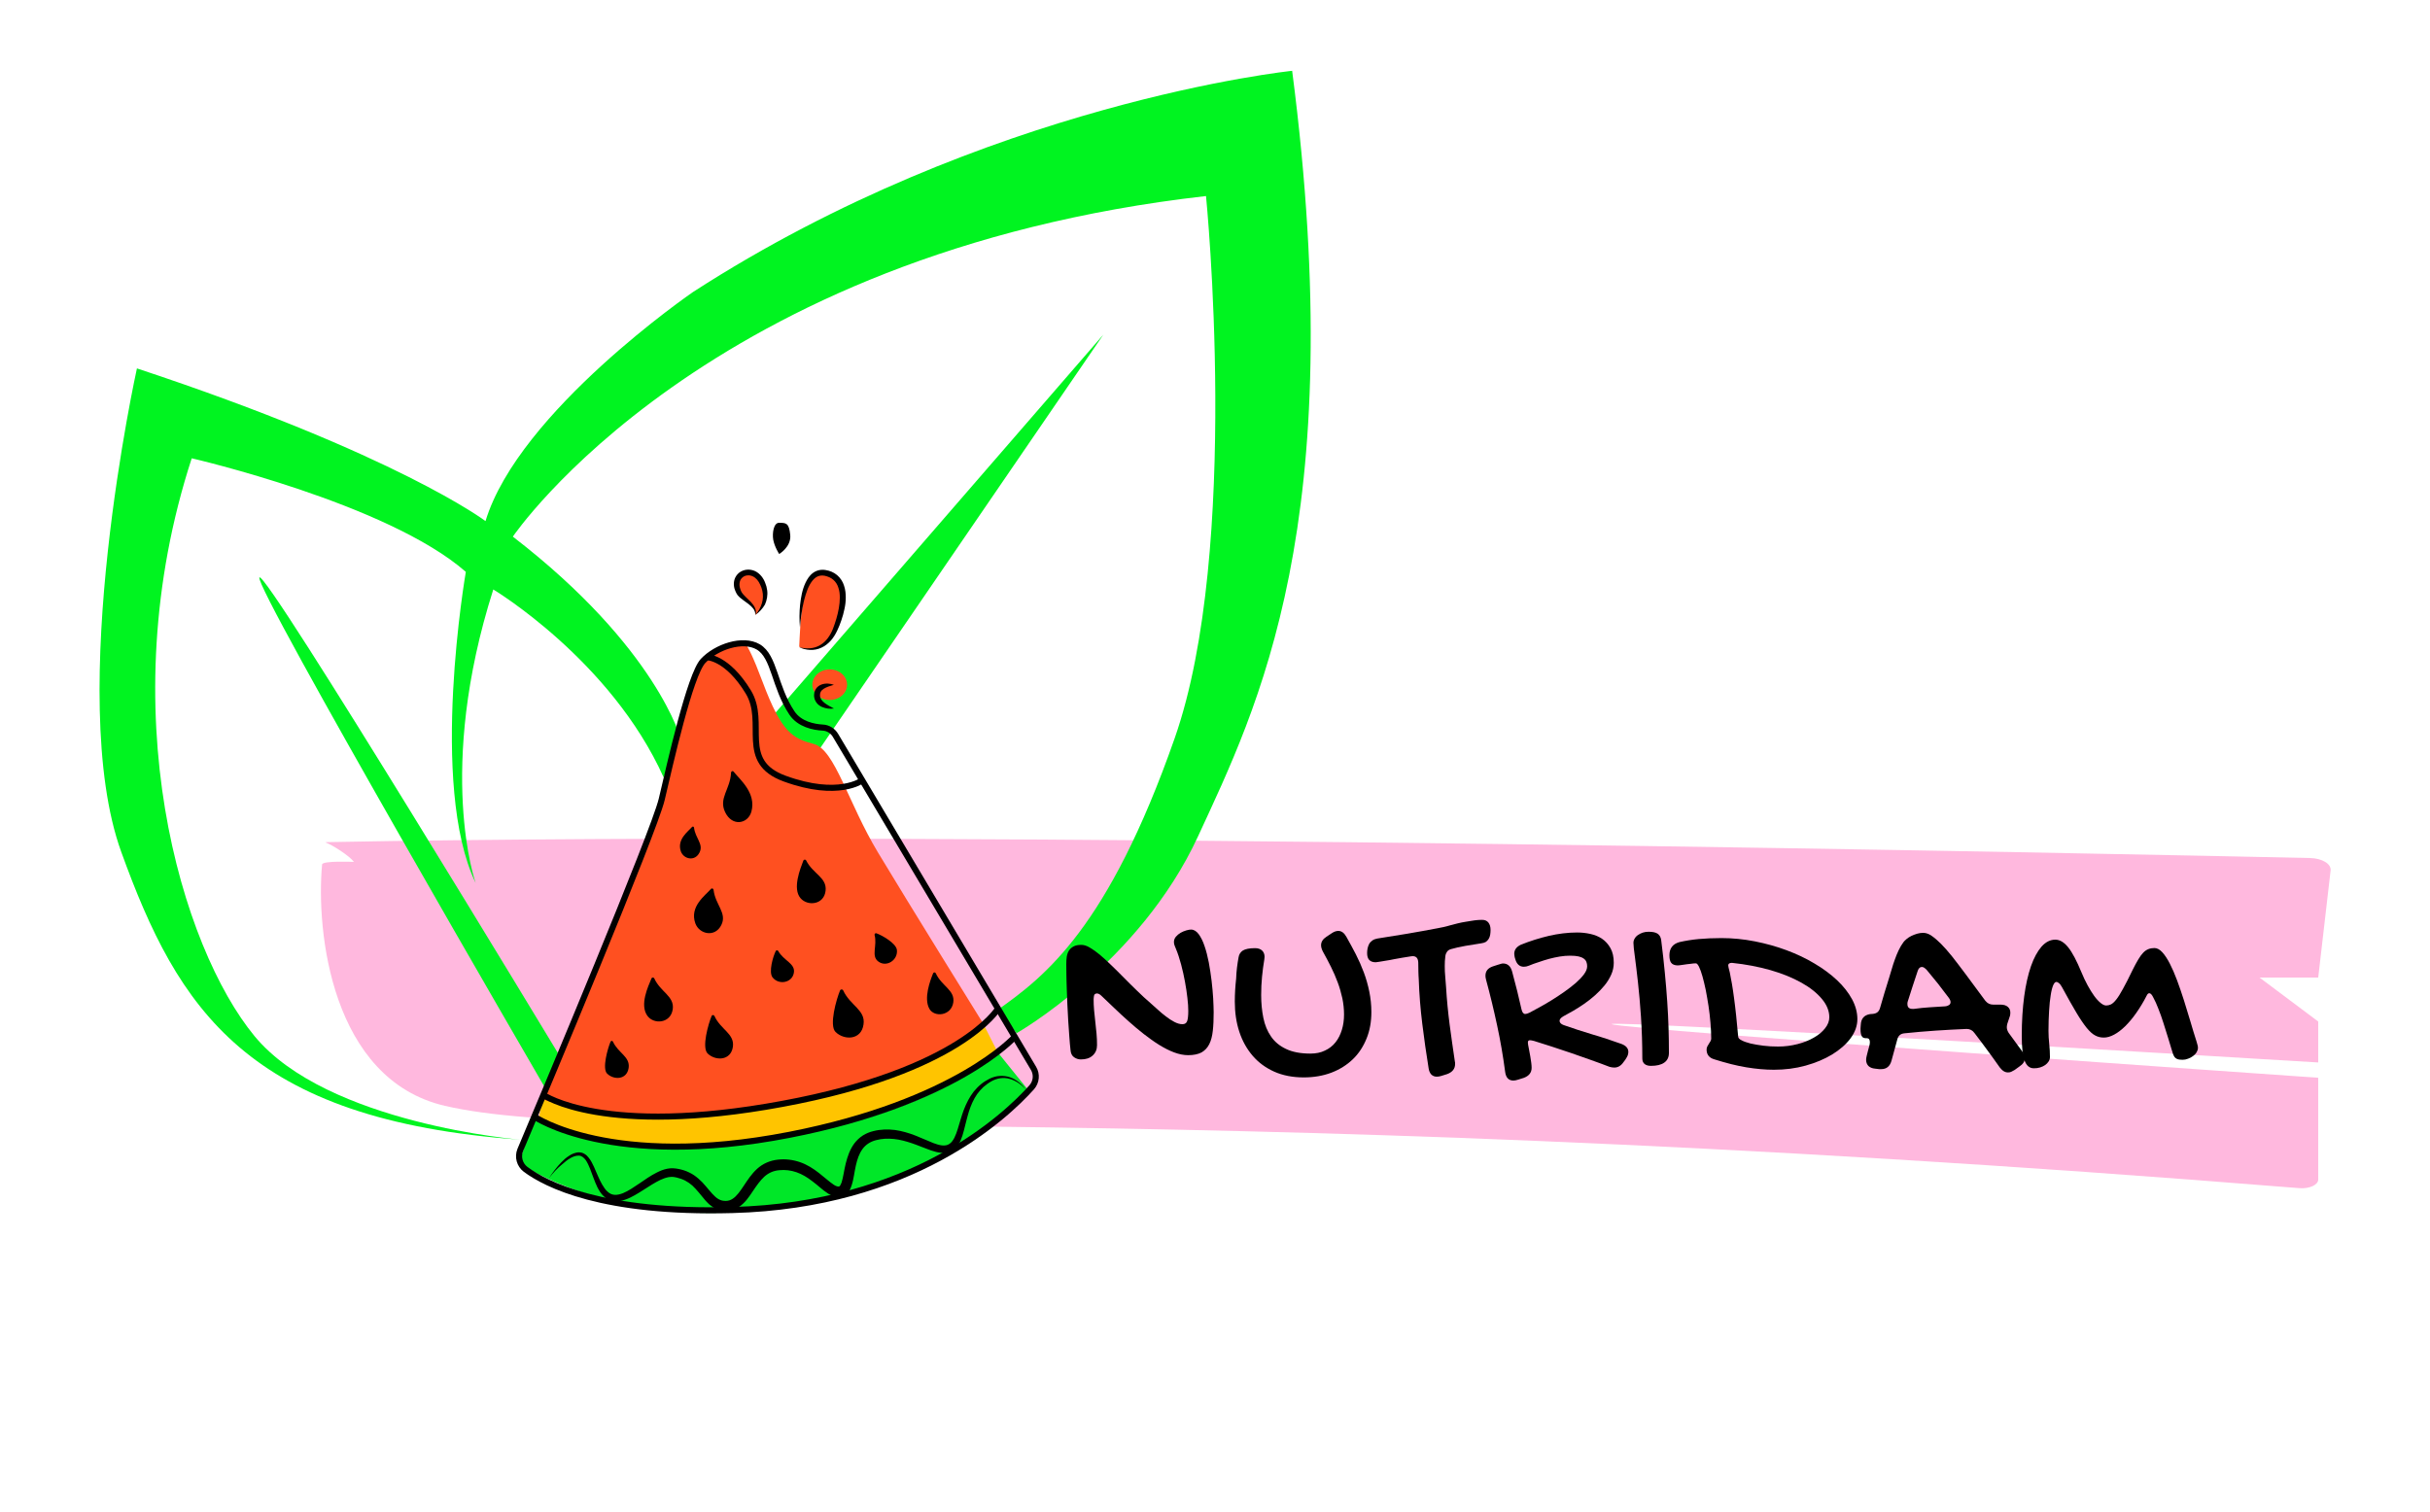 <?xml version="1.0" encoding="utf-8"?>
<!-- Generator: Adobe Illustrator 22.0.0, SVG Export Plug-In . SVG Version: 6.00 Build 0)  -->
<svg version="1.1" id="Capa_1" xmlns="http://www.w3.org/2000/svg" xmlns:xlink="http://www.w3.org/1999/xlink" x="0px" y="0px"
	 viewBox="0 0 2000 1244.5" style="enable-background:new 0 0 2000 1244.5;" xml:space="preserve">
<style type="text/css">
	.st0{fill:#FFB8DE;}
	.st1{fill:#00F420;}
	.st2{fill:#FF5020;}
	.st3{fill:#FFC400;}
	.st4{fill:#00E728;}
	.st5{fill:none;stroke:#000000;stroke-width:5;stroke-miterlimit:10;}
</style>
<g>
	<g>
		<path class="st0" d="M267.9,693.6c5.4,1.8,19.9,11.1,23.4,16c0,0-25.9-1.2-26.2,2.1c-5.1,54.7,7.5,176.9,101,198.7
			c144.1,33.6,560.7-10.3,1526.6,67.8c8,0.6,15.3-2.7,15.3-7.1v-83.8c0,0-574-39.9-581.5-44.1s581.5,31.5,581.5,31.5V841l-48.3-36.2
			h48.3l10.2-88.2c0.6-5.4-7-10-17-10.2c-142.6-3.1-1093.9-23.3-1631.7-13.1C269,693.2,267.6,693.5,267.9,693.6z"/>
		<g>
			<path class="st1" d="M422.1,441.8c0,0,157.9-233.7,570.5-280.4c0,0,29,290.1-25.8,446.4S860,803.9,821.3,831.3l15.4,19.3
				c0,0,101.1-57.5,149.4-162.2s125.7-257.9,77.4-630.1c0,0-251.4,25.8-493.1,182.1c0,0-143.4,98.3-170.8,188.6
				c0,0-72.5-54.8-286.9-125.7c0,0-59.6,269.1-12.9,398.1s103.1,220.8,328.8,236.9c0,0-159.5-12.9-219.2-85.4
				S90.1,585.2,157.8,377.3c0,0,161.2,37.1,225.6,93.5c0,0-30.6,175.7,8.1,256.2c0,0-33-92.6,14.5-241.7c0,0,96.7,58,140.2,154.7
				l14.5-30.6C560.7,609.4,541.3,533.7,422.1,441.8z"/>
			<polygon class="st1" points="633.6,592.2 670.6,622.4 908.1,275.5 			"/>
			<path class="st1" d="M450,898c0,0-241.5-415.6-236.5-422.6c5-7,245.6,391.4,245.6,391.4L450,898z"/>
		</g>
		<path class="st2" d="M621.7,506.2c0,0,12.9-9.9,5.7-26.2c-7.2-16.3-27.5-7.9-19.3,7.9C610.9,493.2,623,498,621.7,506.2z"/>
		<path class="st3" d="M447.3,901.5l-4.7,23c0,0,93.6,36.2,205.4,13.7c111.8-22.4,173.3-71.6,173.3-71.6l-11.8-23.3
			C809.6,843.3,643.9,962.4,447.3,901.5z"/>
		<path class="st4" d="M439.8,919.3l-12.6,38.2c0,0,85.7,59.4,220.8,35.3C796.8,966.2,846.7,898,846.7,898l-25.3-31.4
			c0,0-55,54.2-203.1,74.1C497.1,956.9,439.8,919.3,439.8,919.3z"/>
		<path class="st2" d="M610.9,529.7c0,0,1.2-9.9,16.8,31.8s24.7,46.4,42.1,51c17.4,4.6,28.1,48.3,52.8,89.3c24,40,87,141.5,87,141.5
			S762,890.2,625.5,912c-117.2,18.7-179.5-7.3-179.5-7.3s54.5-126.4,77.3-188.2c16.8-45.5,36.6-117.6,46.2-150.8
			c3.6-12.5,11.3-23.3,21.9-30.8L610.9,529.7z"/>
		<path class="st5" d="M432.6,962.7c-4.9-3.7-6.7-10.2-4.4-15.9c19.5-46.2,110.1-262,116.4-288.6c7-29.8,23.3-102.4,34-114
			c10.8-11.6,32.7-19.1,45.5-11.6c13.5,8,13.1,32.6,27.7,54.4c6.2,9.3,17.9,11.6,25.3,12c4.4,0.2,8.4,2.7,10.6,6.5l162.9,274
			c3,5,2.4,11.3-1.5,15.7c-21.5,24-98.7,97.1-246.4,101C495.8,999.1,449.3,975.1,432.6,962.7z"/>
		<path class="st5" d="M447.3,901.5c0,0,49.5,34.6,196.6,7.3c147.1-27.2,177.5-78.4,177.5-78.4"/>
		<path class="st5" d="M439.8,919.3c0,0,62.9,43.6,209.8,15c137.4-26.7,185.6-80.7,185.6-80.7"/>
		<g>
			<path d="M451.8,970c2.9-4.6,6.3-9,10.1-13c1.9-2,4-3.9,6.4-5.4c1.2-0.8,2.4-1.5,3.8-2c1.4-0.5,2.8-0.9,4.4-0.9
				c1.6,0,3.2,0.4,4.6,1.3c1.4,0.8,2.5,1.9,3.4,3.1c1.9,2.3,3.1,4.9,4.3,7.4c2.3,5.1,4.2,10.2,6.8,14.7c1.3,2.2,2.7,4.4,4.5,5.9
				c1.7,1.6,3.7,2.5,5.9,2.6c2.2,0.1,4.5-0.5,6.8-1.4c2.3-1,4.6-2.2,6.8-3.6c4.5-2.8,8.9-6,13.6-9.1c2.3-1.5,4.8-3,7.4-4.3
				c2.6-1.3,5.4-2.5,8.5-3.1c1.6-0.3,3.2-0.5,4.9-0.4c1.8,0.1,3.1,0.3,4.6,0.6c3,0.6,5.9,1.5,8.7,2.9c2.8,1.3,5.3,3.1,7.6,5.1
				c2.3,2,4.3,4.1,6.1,6.3c3.7,4.3,6.9,8.6,10.5,10.6c0.9,0.5,1.8,0.8,2.8,1.1c1,0.2,2,0.3,3,0.3c2.1,0,3.9-0.6,5.6-1.7
				c3.5-2.2,6.4-6.5,9.4-11c3-4.5,6.2-9.5,10.8-13.7c2.3-2.1,5-3.9,8-5.2c3-1.3,6.2-2.1,9.3-2.4c6-0.7,12.3,0.1,18.1,2.1
				c5.8,2,10.9,5.3,15.4,8.8c2.3,1.8,4.4,3.6,6.5,5.3c2.1,1.7,4.1,3.4,6,4.6c0.9,0.6,1.8,1,2.6,1.2c0.7,0.2,1.2,0.2,1.6,0.1
				c0,0,0.1,0,0.2-0.1c0-0.1,0.1-0.1,0.2-0.1c0.1-0.1,0.1-0.1,0.2-0.2c0.1-0.1,0.2-0.3,0.3-0.4c0.4-0.6,0.8-1.6,1.2-2.6
				c0.7-2.2,1.2-4.8,1.7-7.4c0.5-2.7,1-5.4,1.7-8.2c1.4-5.5,3.3-11.4,7.1-16.5c1.9-2.5,4.3-4.8,7-6.5c2.7-1.7,5.7-2.9,8.7-3.6
				c5.9-1.5,11.9-1.6,17.7-0.9c5.8,0.8,11.4,2.5,16.6,4.5c5.2,2,10.2,4.4,15.1,6.3c2.4,0.9,4.9,1.7,7.1,1.9c1.1,0.1,2.2,0.1,3.2-0.1
				c0.5-0.1,0.9-0.2,1.4-0.4c0.4-0.2,0.9-0.4,1.3-0.7c0.4-0.2,0.8-0.6,1.2-0.9c0.4-0.4,0.8-0.8,1.1-1.2c0.7-0.9,1.3-1.9,1.9-3
				c1.1-2.2,2-4.7,2.8-7.3c1.6-5.1,3-10.5,5-15.8c2-5.2,4.6-10.4,8.1-14.9c1.8-2.2,3.8-4.3,6-6.1c2.2-1.8,4.6-3.3,7.2-4.6
				c2.6-1.2,5.4-2.1,8.3-2.2c2.9-0.2,5.8,0.2,8.4,1.1c2.7,0.9,5.1,2.4,7.3,4.1c2.2,1.7,4.1,3.7,5.7,6c-3.6-4.1-8.2-7.4-13.4-8.8
				c-5.1-1.5-10.6-0.5-15.1,2.1c-2.3,1.3-4.4,2.9-6.4,4.6c-1.9,1.8-3.7,3.8-5.2,5.9c-3,4.3-5.1,9.2-6.7,14.2
				c-1.6,5.1-2.8,10.4-4.2,15.8c-0.7,2.7-1.5,5.4-2.7,8.2c-0.6,1.4-1.3,2.7-2.3,4.1c-0.4,0.7-1,1.3-1.6,1.9
				c-0.6,0.6-1.2,1.2-1.9,1.7c-0.7,0.5-1.5,0.9-2.3,1.3c-0.8,0.3-1.7,0.7-2.5,0.8c-1.7,0.4-3.4,0.5-5,0.3c-3.2-0.2-6-1.1-8.8-2
				c-5.4-1.9-10.4-4.1-15.4-5.8c-5-1.7-10-3.1-15.1-3.6c-5-0.5-10.1-0.3-14.8,1c-4.6,1.2-8.5,3.7-11.1,7.4
				c-2.7,3.7-4.3,8.5-5.4,13.5c-0.6,2.5-1,5.2-1.5,7.9c-0.5,2.7-1,5.5-2,8.5c-0.5,1.5-1.1,3.1-2.2,4.8c-0.3,0.4-0.6,0.9-1,1.3
				c-0.4,0.4-0.8,0.8-1.3,1.2c-0.5,0.4-1,0.7-1.5,1c-0.5,0.3-1.2,0.5-1.7,0.7c-2.2,0.7-4.6,0.5-6.5,0c-1.9-0.5-3.5-1.4-4.9-2.2
				c-2.7-1.7-4.9-3.5-7-5.3c-2.1-1.8-4.2-3.5-6.2-5c-4.1-3.2-8.4-5.8-13-7.4c-4.6-1.6-9.4-2.2-14.2-1.7c-4.7,0.4-8.7,2.1-12.3,5.3
				c-3.5,3.2-6.4,7.4-9.5,12c-1.5,2.3-3.1,4.6-5,7c-1.9,2.3-4.2,4.6-7.1,6.4c-1.5,0.9-3.1,1.6-4.8,2.1c-0.8,0.2-1.7,0.4-2.6,0.5
				c-0.9,0.1-1.7,0.2-2.6,0.2c-1.7,0.1-3.4-0.2-5.1-0.6c-1.7-0.4-3.3-1.1-4.8-2c-1.5-0.9-2.8-1.9-4-2.9c-1.2-1.1-2.2-2.2-3.2-3.3
				c-1.9-2.2-3.6-4.4-5.3-6.4c-1.7-2-3.4-3.9-5.2-5.6c-1.8-1.6-3.8-3-5.9-4.1c-2.1-1.1-4.4-1.9-6.8-2.5c-1.2-0.3-2.5-0.5-3.5-0.6
				c-1,0-2.1,0-3.3,0.2c-2.2,0.4-4.6,1.2-6.9,2.3c-2.3,1.1-4.6,2.4-6.9,3.8c-4.6,2.8-9.1,5.9-14,8.7c-2.5,1.4-5,2.7-7.9,3.7
				c-1.4,0.5-2.9,0.9-4.4,1.2c-1.5,0.3-3.2,0.4-4.8,0.2c-3.3-0.3-6.5-2-8.7-4.2c-2.3-2.2-3.8-4.8-5.1-7.3
				c-2.5-5.2-4.1-10.4-6.1-15.4c-1-2.5-2.1-4.9-3.5-7c-1.5-2-3.3-3.6-5.6-3.7c-2.4-0.1-4.9,0.8-7.1,2.1c-2.3,1.3-4.4,3-6.4,4.8
				C458.8,961.6,455.1,965.7,451.8,970z"/>
		</g>
		<path class="st5" d="M582,541.1c0,0,16.5,0,33.9,28.6c15.5,25.5-8.7,57.2,29.9,71.3c44.3,16.2,63.8,1.5,63.8,1.5"/>
		<path d="M663.5,708.4c-0.5-1-1.9-0.9-2.3,0.1c-2.5,6.6-9.2,23-2.3,31c5.8,6.7,19.3,5.5,20.6-6.2
			C680.7,722.4,669.1,719.5,663.5,708.4z"/>
		<path d="M587.3,732.6c-0.1-1.1-1.5-1.6-2.2-0.7c-4.6,5.3-17.8,14.4-12.8,28.3c3.2,8.9,16.2,11.9,21.4,1.3
			C598.6,751.7,588.7,744.9,587.3,732.6z"/>
		<path d="M571.2,681.3c-0.1-0.8-1.1-1.1-1.6-0.5c-3.3,3.8-12.7,10.3-9.2,20.2c2.3,6.3,11.5,8.5,15.3,0.9
			C579.3,694.9,572.2,690.1,571.2,681.3z"/>
		<path d="M601.7,636.1c0.1-1.3,1.4-1.7,2.2-0.7c4.9,6.3,18.8,17.4,14.5,32.9c-2.8,9.9-15.7,12.6-21.6,0.3
			C591.3,657.1,601,650,601.7,636.1z"/>
		<path d="M538.5,805.5c-0.5-1-1.9-1-2.3,0c-2.7,6.5-10,21.8-3.3,30.9c5.3,7.2,19.1,6.2,20.8-5.5
			C555.2,820.1,543.6,816.8,538.5,805.5z"/>
		<path d="M588,836.4c-0.5-1-1.9-1-2.3,0c-2.7,6.5-8.3,26-3.3,30.9c6.3,6.2,19.1,6.2,20.8-5.5C604.7,851,593.1,847.7,588,836.4z"/>
		<path d="M694,815.4c-0.5-1.1-2.1-1.1-2.6,0c-3,7.2-9.2,28.8-3.7,34.2c7,6.9,21.1,6.9,23-6.1C712.6,831.5,699.7,827.9,694,815.4z"
			/>
		<path d="M770.2,801.3c-0.4-1-1.8-1-2.2,0c-2.5,6.1-7.9,20.6-3.1,29.2c4.1,7.3,18,5.9,19.7-5.2C786.1,815.1,775.1,812,770.2,801.3z
			"/>
		<path d="M504.5,857.6c-0.4-0.9-1.6-0.9-2,0c-2.3,5.5-7.1,22.1-2.8,26.3c5.4,5.3,16.2,5.3,17.7-4.7
			C518.7,869.9,508.9,867.1,504.5,857.6z"/>
		<path d="M640.5,782.9c-0.4-0.7-1.6-0.7-2,0c-2.3,4.6-6,17.3-2.7,21.7c5.2,6.7,16.3,4.5,17.6-3.8
			C654.7,793.2,644.9,790.9,640.5,782.9z"/>
		<path class="st2" d="M657.8,532c0,0.5,0.3,0.9,0.8,1.1c3.8,1.3,20.7,5.9,29.5-16.1c9.9-24.8,6.7-42.3-8.6-45.2
			C659.2,468,658.8,514,657.8,532z"/>
		<path d="M719.8,769.7c-0.2-0.8,0.7-1.6,1.4-1.4c4.8,1.7,16.4,8.3,17,13.8c0.9,8.4-8.6,14.5-15.3,9.5
			C716.7,787,722.2,778.5,719.8,769.7z"/>
		<g>
			<path d="M657.8,532.8c5.9,1.7,12.3,1.3,17.2-1.7c5-2.9,8.3-7.9,10.5-13.3c2.1-5.5,3.9-11.3,4.9-17.1c0.5-2.9,0.8-5.8,0.8-8.7
				c0-2.9-0.3-5.7-1.2-8.2c-0.8-2.6-2.2-4.8-4.2-6.5c-1.9-1.7-4.4-2.7-7.1-3.3c-2.5-0.5-5-0.1-7.1,1.3c-2.1,1.4-3.8,3.7-5.2,6.2
				c-1.4,2.5-2.4,5.3-3.3,8.1c-0.9,2.8-1.6,5.8-2.2,8.7c-1.2,5.9-2,12-2.5,18.1c-0.6-6.1-0.5-12.3,0.1-18.4
				c0.7-6.1,1.7-12.4,4.5-18.3c1.4-2.9,3.2-5.9,6.1-8c1.4-1.1,3.2-1.9,5-2.3c1.8-0.4,3.7-0.4,5.4-0.1c3.3,0.5,6.7,1.8,9.5,4.2
				c2.7,2.3,4.7,5.4,5.7,8.7c1.1,3.2,1.4,6.6,1.4,9.8c0,3.3-0.4,6.4-1.1,9.5c-0.6,3.1-1.5,6.1-2.5,9.1c-1,3-2.1,5.8-3.5,8.7
				c-1.4,2.9-3.1,5.7-5.2,8.1c-2.2,2.4-4.8,4.5-7.7,5.8C670.2,536,663.3,535.5,657.8,532.8z"/>
		</g>
		<g>
			<path d="M621.7,506.2c2.5-2.8,4.4-6.1,5.4-9.6c1-3.4,1.1-7,0.3-10.3c-0.2-0.8-0.5-1.7-0.7-2.5c-0.3-0.8-0.7-1.6-1-2.4
				c-0.7-1.6-1.6-3-2.6-4.2c-2.1-2.4-5-3.8-7.9-3.5c-2.9,0.2-5.4,2.2-6.2,4.9c-0.4,1.4-0.5,2.9-0.2,4.5c0.1,0.4,0.2,0.8,0.3,1.2
				l0.4,1.2c0.3,0.8,0.6,1.6,1,2.2c0.8,1.3,2.1,2.6,3.4,3.9c1.3,1.3,2.7,2.6,4.1,4c1.3,1.5,2.6,3,3.4,4.9c0.2,0.5,0.4,0.9,0.5,1.4
				c0.1,0.5,0.2,1,0.3,1.5c0,0.5,0,1,0,1.5C621.9,505.1,621.7,505.6,621.7,506.2z M621.7,506.2c0-1.9-0.6-3.7-1.7-5.1
				c-1.1-1.4-2.4-2.6-3.9-3.8c-1.4-1.1-3-2.2-4.5-3.3c-0.8-0.6-1.5-1.2-2.3-1.8l-1.1-1c-0.4-0.4-0.7-0.8-1.1-1.2
				c-0.7-1-1.2-1.9-1.6-2.8c-0.2-0.5-0.4-1-0.6-1.5c-0.2-0.5-0.3-1-0.5-1.5c-0.5-2.1-0.6-4.4,0-6.7c0.6-2.3,2-4.4,3.8-5.9
				c1.9-1.5,4.2-2.4,6.5-2.6c2.3-0.2,4.7,0.2,6.8,1.2c2.1,1,3.8,2.5,5.2,4.2c1.4,1.7,2.4,3.6,3.1,5.5c0.3,1,0.7,1.9,1,2.9
				c0.2,1,0.4,2,0.6,3c0.6,4.1-0.2,8.3-1.8,11.9C627.6,501.1,624.9,504.1,621.7,506.2z"/>
		</g>
		<path d="M641.3,456.1c0,0,10.1-5.9,9.1-15.8c-1-10-3.6-9.8-9.1-9.9c-4.6-0.1-5.8,8.6-4.9,13.9
			C637.5,450.3,641.3,456.1,641.3,456.1z"/>
		<ellipse class="st2" cx="682.9" cy="563.7" rx="14.3" ry="12.6"/>
		<g>
			<path d="M686.3,563.8c-3.1,0.9-6.1,1.8-8.4,3.3c-1.1,0.7-2,1.6-2.4,2.5c-0.5,0.9-0.7,2-0.6,3.1c0,1.1,0.4,2.1,1,3.1
				c0.6,1,1.5,1.9,2.6,2.8c2.2,1.7,4.9,3.2,7.9,4.7c-3.3,0.5-6.7,0.1-9.9-1.3c-1.6-0.7-3.2-1.8-4.4-3.4c-0.6-0.8-1.1-1.7-1.5-2.7
				c-0.4-1-0.5-2-0.6-3c0-1,0.1-2,0.3-3c0.3-1,0.7-2,1.3-2.9c1.2-1.8,3-2.9,4.7-3.5c1.7-0.6,3.5-0.8,5.2-0.7
				C683.2,562.9,684.8,563.2,686.3,563.8z"/>
		</g>
	</g>
	<g>
		<path d="M900.1,822.5c0,3,0.1,6.1,0.4,9.3c0.3,3.2,0.6,6.4,1,9.6c0.4,3.2,0.7,6.4,1,9.6c0.3,3.2,0.4,6.4,0.4,9.5
			c0,3.5-1.2,6.3-3.6,8.5c-2.4,2.2-5.6,3.2-9.7,3.2c-2,0-3.9-0.6-5.6-1.8c-1.7-1.2-2.7-3.1-2.9-5.8c-0.4-3.3-0.7-7.1-1-11.2
			c-0.3-4.2-0.6-8.5-0.9-12.9c-0.3-4.4-0.5-8.9-0.7-13.4c-0.2-4.5-0.4-8.8-0.5-13c-0.1-4.2-0.3-8-0.3-11.5c-0.1-3.5-0.1-6.5-0.1-8.9
			c0-2.1,0.1-4.2,0.4-6.1c0.3-1.9,0.9-3.6,1.8-5c0.9-1.4,2.2-2.6,3.8-3.4c1.6-0.9,3.7-1.3,6.4-1.3c2.1,0,4.4,0.7,6.9,2.2
			c2.6,1.5,5.3,3.4,8.3,5.9c2.9,2.5,6.1,5.3,9.4,8.6c3.3,3.2,6.8,6.6,10.3,10.2c3.5,3.6,7.2,7.2,10.9,10.8
			c3.7,3.7,7.5,7.1,11.3,10.4c1.7,1.5,3.6,3.2,5.8,5.2c2.2,2,4.4,3.9,6.7,5.6c2.3,1.8,4.6,3.3,6.9,4.5c2.3,1.2,4.5,1.9,6.7,1.9
			c2,0,3.3-0.9,3.9-2.6c0.6-1.7,0.9-4.5,0.9-8.4c0-2.8-0.2-6.4-0.7-10.5c-0.5-4.2-1.1-8.7-2-13.4c-0.9-4.8-1.9-9.5-3.2-14.3
			s-2.7-9.2-4.4-13.2c-0.4-0.9-0.7-1.7-1-2.5c-0.3-0.8-0.5-1.7-0.5-2.7c0-1.6,0.5-3.1,1.6-4.4s2.3-2.3,3.8-3.2
			c1.5-0.9,3.1-1.5,4.7-2c1.6-0.5,3-0.7,4-0.7c2.3,0,4.4,1.3,6.3,3.8c1.8,2.5,3.5,5.8,4.8,9.8c1.4,4,2.5,8.5,3.5,13.5
			c0.9,5,1.7,10,2.3,15.1c0.6,5,1,9.9,1.3,14.4c0.2,4.6,0.4,8.4,0.4,11.5c0,5.8-0.2,10.8-0.7,15.2c-0.5,4.4-1.4,8-2.9,11
			c-1.5,3-3.6,5.2-6.3,6.8c-2.8,1.5-6.5,2.3-11.1,2.3c-3.7,0-7.6-0.8-11.6-2.3c-4-1.5-8.1-3.6-12.3-6.2c-4.2-2.6-8.3-5.6-12.6-8.9
			c-4.2-3.3-8.4-6.8-12.4-10.4s-8-7.2-11.8-10.9c-3.8-3.6-7.3-7-10.6-10.1c-1.3-1.3-2.6-2-3.7-2c-1,0-1.8,0.4-2.3,1.2
			C900.4,820,900.1,821.1,900.1,822.5z"/>
		<path d="M1019.4,788.1c0.4-2.5,1.6-4.3,3.6-5.6c2-1.2,5.3-1.9,9.9-1.9c2.5,0,4.4,0.6,5.8,1.9s2.1,3.1,2.1,5.3c0,0.4,0,0.7-0.1,1
			c-0.1,0.3-0.1,0.6-0.1,1c-0.8,4.6-1.4,9.4-1.9,14.4c-0.5,5-0.7,10-0.7,15.1c0,6.6,0.6,12.8,1.8,18.7c1.2,5.9,3.3,11,6.3,15.3
			c3,4.4,7.1,7.8,12.4,10.3c5.2,2.5,11.9,3.8,20,3.8c4.5,0,8.6-0.8,12-2.5c3.5-1.6,6.4-3.9,8.7-6.8c2.3-2.9,4-6.3,5.2-10.2
			c1.2-3.9,1.8-8.1,1.8-12.7c0-4.5-0.5-9-1.4-13.4c-1-4.4-2.2-8.8-3.8-13c-1.6-4.3-3.4-8.5-5.5-12.7c-2.1-4.2-4.3-8.4-6.7-12.7
			c-1-1.9-1.5-3.7-1.5-5.2c0-2.8,1.5-5.1,4.4-7l4.4-2.9c1.9-1.3,3.7-1.9,5.4-1.9c2.6,0,4.8,1.6,6.6,4.8c2.7,4.8,5.3,9.6,7.8,14.4
			c2.5,4.9,4.7,9.9,6.6,15c1.9,5.1,3.4,10.4,4.5,15.8c1.1,5.4,1.7,11,1.7,16.8c0,8-1.3,15.3-4,21.9c-2.7,6.6-6.4,12.3-11.3,17
			c-4.9,4.7-10.8,8.4-17.6,11c-6.9,2.6-14.5,3.9-22.8,3.9c-9.1,0-17.2-1.6-24.2-4.7c-7.1-3.2-13-7.5-17.8-13.1
			c-4.8-5.6-8.5-12.2-11-19.8c-2.5-7.6-3.7-15.9-3.7-24.9c0-6.2,0.4-12.5,1.1-18.8C1017.6,799.4,1018.4,793.6,1019.4,788.1z"/>
		<path d="M1162.8,787.2c-0.6,0-1.7,0.1-3.2,0.4c-1.6,0.3-3.5,0.6-5.6,0.9c-2.1,0.4-4.4,0.8-6.7,1.2c-2.3,0.5-4.5,0.9-6.6,1.2
			c-2.1,0.4-3.9,0.7-5.4,0.9c-1.5,0.2-2.5,0.4-3,0.4c-4.8,0-7.1-2.5-7.1-7.5c0-1.3,0.1-2.7,0.4-4c0.3-1.3,0.7-2.5,1.3-3.6
			c0.6-1.1,1.5-2,2.6-2.8c1.1-0.8,2.4-1.3,4-1.6c8.3-1.3,16.6-2.6,24.8-4c8.2-1.4,16.5-2.9,24.9-4.5c1.8-0.4,3.5-0.7,5-1
			c1.5-0.3,3.2-0.8,5-1.3c2-0.6,4.2-1.1,6.5-1.7s4.7-1,7.1-1.4c2.4-0.4,4.7-0.8,6.9-1.1c2.2-0.3,4.3-0.4,6.1-0.4
			c2.3,0,4,0.7,5.2,2.2c1.2,1.5,1.8,3.5,1.8,6.1c0,1.3-0.1,2.6-0.3,3.9c-0.2,1.2-0.6,2.4-1.2,3.4c-0.6,1-1.4,1.8-2.3,2.5
			c-1,0.6-2.3,1-3.8,1.2c-4,0.6-8.4,1.3-13,2.1c-4.6,0.8-8.6,1.7-12,2.7c-1.4,0.4-2.5,1.1-3.2,2.1c-0.7,1-1.2,2.1-1.4,3.6
			c-0.2,1.3-0.3,2.7-0.4,4.1c0,1.4-0.1,2.7-0.1,4c0,3,0.1,6,0.4,8.9c0.2,3,0.5,6,0.7,8.9c0.6,10.2,1.6,20.3,2.9,30.4
			c1.3,10,2.8,20.1,4.3,30.4c0.1,0.4,0.2,0.7,0.2,1.1c0,0.4,0,0.7,0,1.1c0,3.9-2.2,6.7-6.6,8.3l-4.8,1.5c-1.3,0.4-2.5,0.6-3.7,0.6
			c-1.8,0-3.3-0.6-4.5-1.8c-1.1-1.2-1.9-2.9-2.2-5.2c-2-12.2-3.7-24.4-5.2-36.5c-1.5-12.1-2.5-24.3-2.9-36.6c-0.1-2-0.3-4.2-0.3-6.5
			c-0.1-2.3-0.1-4.8-0.1-7.2C1167.2,789,1165.7,787.2,1162.8,787.2z"/>
		<path d="M1258.4,795c-1.4,0.6-2.8,0.9-4.2,0.9c-3.4,0-5.8-2-7-6.1c-0.4-1.1-0.6-2-0.7-2.7c-0.1-0.7-0.2-1.3-0.2-1.9
			c0-3.3,1.9-5.8,5.6-7.5c7.5-3,15.1-5.4,22.8-7.2c7.7-1.8,15.6-2.8,23.4-2.8c3.7,0,7.3,0.4,10.9,1.2c3.6,0.8,6.8,2.1,9.6,4
			c2.8,1.9,5.1,4.5,6.9,7.7c1.8,3.2,2.7,7.2,2.7,12c0,3.4-0.7,6.7-2.1,9.8c-1.4,3.1-3.2,6.1-5.5,8.9c-2.3,2.8-4.9,5.5-7.8,8.1
			c-2.9,2.6-5.9,4.9-8.9,7c-3.1,2.1-6.1,4.1-9.1,5.8c-3,1.7-5.7,3.2-8.1,4.5c-2.1,1.2-3.1,2.5-3.1,3.7c0,1.5,1.1,2.7,3.3,3.5
			c7.6,2.7,15.4,5.2,23.3,7.6c8,2.3,16,5,24.2,7.9c3.8,1.4,5.8,3.6,5.8,6.6c0,1.4-0.4,2.9-1.2,4.3c-0.8,1.5-1.7,2.8-2.7,4
			c-2.1,3.1-4.6,4.6-7.7,4.6c-1.1,0-2.4-0.2-3.9-0.6c-4.6-1.8-9.6-3.6-14.9-5.5c-5.3-1.9-10.7-3.8-16.2-5.7
			c-5.5-1.9-10.9-3.7-16.2-5.4c-5.3-1.7-10.3-3.3-14.8-4.7c-1.6-0.4-2.7-0.6-3.3-0.6c-0.6,0-1,0.1-1.3,0.4c-0.3,0.2-0.5,0.8-0.5,1.5
			c0,0.2,0,0.5,0.1,0.8c0.1,0.3,0.1,0.7,0.1,1c0.2,1.1,0.5,2.5,0.8,4.2c0.3,1.7,0.6,3.5,1,5.4c0.3,1.8,0.6,3.6,0.8,5.3
			s0.3,3,0.3,4.1c0,4-2.2,6.7-6.5,8.3l-4.8,1.5c-0.7,0.2-1.3,0.4-1.9,0.5c-0.6,0.1-1.2,0.2-1.8,0.2c-3.9,0-6.2-2.4-6.8-7.2
			c-1.7-12.9-3.9-25.7-6.6-38.2c-2.7-12.6-5.7-25.1-9.1-37.6c-0.2-0.7-0.3-1.3-0.4-1.9c0-0.5-0.1-1-0.1-1.4c0-3.8,2-6.3,6.1-7.7
			c1.5-0.5,2.7-0.9,3.7-1.2c1-0.3,1.7-0.5,2.3-0.7c0.6-0.2,1.1-0.3,1.4-0.4c0.3-0.1,0.6-0.1,0.9-0.1c3.8,0,6.3,2.2,7.5,6.5
			c1.5,5.5,2.9,10.9,4.2,16.1c1.3,5.2,2.5,10.3,3.6,15.3c0.6,2.5,1.6,3.7,3.1,3.7c0.4,0,0.9-0.1,1.5-0.3c0.6-0.2,1.2-0.4,2-0.8
			c2.3-1.2,5-2.7,8.3-4.5c3.2-1.8,6.6-3.7,10.1-5.9c3.5-2.2,7-4.5,10.4-6.9c3.4-2.4,6.5-4.8,9.3-7.2c2.7-2.4,5-4.8,6.7-7.1
			c1.7-2.3,2.6-4.5,2.6-6.6c0-1.3-0.2-2.5-0.6-3.5c-0.4-1.1-1.1-2-2.2-2.8c-1.1-0.8-2.5-1.4-4.3-1.8c-1.8-0.4-4.1-0.6-6.9-0.6
			c-2.7,0-5.5,0.2-8.5,0.7c-2.9,0.5-5.9,1.1-8.8,1.9c-2.9,0.8-5.8,1.7-8.6,2.7C1263.6,792.9,1260.9,794,1258.4,795z"/>
		<path d="M1344.4,776.3c0-1.3,0.3-2.5,1-3.6c0.6-1.1,1.5-2.1,2.7-2.9c1.1-0.8,2.5-1.5,4-2c1.5-0.5,3.1-0.7,4.8-0.7
			c3.3,0,5.8,0.5,7.4,1.6c1.6,1.1,2.5,2.7,2.9,5c1.2,9.4,2.2,18.4,3,26.8c0.8,8.4,1.5,16.4,2,24.1c0.5,7.6,0.9,15,1.1,21.9
			c0.2,7,0.3,13.8,0.3,20.3c0,3.6-1.3,6.2-3.8,8c-2.5,1.8-6.2,2.7-11,2.7c-2.2,0-3.9-0.5-5.2-1.5c-1.2-1-1.9-2.5-1.9-4.5
			c0-12.2-0.4-23.7-1.1-34.4c-0.7-10.7-1.6-20.2-2.5-28.5c-0.9-8.3-1.8-15.3-2.5-20.8C1344.8,782.2,1344.4,778.3,1344.4,776.3z"/>
		<path d="M1384.5,794.4c-0.9,0.1-1.7,0.3-2.3,0.3c-0.6,0.1-1.2,0.1-1.6,0.1c-2.4-0.1-4.1-0.8-5.1-2.1c-1-1.2-1.5-3.3-1.5-6.2
			c0-5.8,2.8-9.4,8.3-10.9c4.9-1.1,10.2-2,15.8-2.5c5.6-0.5,11.9-0.8,18.7-0.8c9.2,0,18.4,0.9,27.5,2.7c9.1,1.8,17.8,4.2,26.1,7.3
			c8.3,3.1,16,6.7,23.1,11c7.1,4.2,13.3,8.8,18.5,13.7c5.2,4.9,9.3,10.1,12.3,15.6c2.9,5.4,4.4,10.9,4.4,16.4
			c0,5.5-1.9,10.8-5.6,15.8s-8.8,9.4-15.1,13.3c-6.3,3.8-13.6,6.9-21.9,9.2c-8.3,2.3-17,3.4-26.1,3.4c-7.2,0-14.8-0.7-22.7-2
			c-7.9-1.3-16.6-3.5-26.1-6.5c-4.4-1.2-6.6-3.9-6.6-8.1c0-0.9,0.2-1.8,0.6-2.6c0.4-0.8,0.9-1.5,1.3-2.2c0.5-0.7,0.9-1.4,1.3-2.1
			c0.4-0.7,0.6-1.4,0.6-2.1c0-4-0.2-8.4-0.6-13c-0.4-4.6-0.9-9.2-1.6-13.8c-0.7-4.6-1.5-9-2.3-13.3c-0.9-4.2-1.8-8-2.7-11.2
			c-0.9-3.3-1.9-5.9-2.8-7.8c-1-2-1.8-2.9-2.6-2.9c-1.2,0-2.7,0.1-4.4,0.4C1389.6,793.6,1387.3,794,1384.5,794.4z M1425.5,792.7
			c-2.1,0-3.1,0.7-3.1,2.1c0,0.4,0.1,1,0.3,1.8c0.2,0.9,0.5,2.2,1,4c0.6,3,1.2,6.2,1.8,9.6c0.6,3.4,1.1,7.2,1.7,11.5
			c0.6,4.2,1.1,8.9,1.7,14.2c0.5,5.2,1.1,11.1,1.7,17.6c0.1,1.1,1,2.1,2.9,3c1.8,1,4.3,1.8,7.3,2.6c3.1,0.7,6.6,1.3,10.5,1.8
			c3.9,0.5,8,0.7,12.2,0.7c5.5,0,10.8-0.7,15.9-2c5.1-1.3,9.6-3.1,13.4-5.3c3.9-2.2,7-4.8,9.3-7.7c2.3-2.9,3.5-5.9,3.5-9.1
			c0-5.2-2-10.2-6.1-15.1c-4.1-4.9-9.7-9.4-16.9-13.4c-7.2-4-15.6-7.5-25.4-10.3C1447.4,795.9,1436.9,793.9,1425.5,792.7z"/>
		<path d="M1534.9,854.6c-1.2,0-2.1-0.6-2.7-1.8c-0.6-1.2-0.9-2.9-0.9-5.1c0-0.4,0-0.8,0-1.2c0-0.5,0.1-1.4,0.2-2.7
			c0.2-5.1,2.7-8.1,7.6-8.9l2.5-0.2c1.6-0.2,2.9-0.7,3.8-1.5c0.9-0.8,1.6-2,2-3.5c1.2-4,2.4-8.1,3.6-12.3c1.2-4.1,2.5-8.2,3.8-12.3
			c0.7-2.3,1.4-4.7,2.2-7.3c0.7-2.6,1.6-5.2,2.5-7.7c0.9-2.6,1.9-5.1,3.1-7.6c1.2-2.5,2.5-4.8,4-6.8c0.6-0.9,1.5-1.7,2.7-2.7
			c1.1-0.9,2.4-1.8,3.9-2.5c1.5-0.7,3-1.3,4.7-1.8c1.7-0.5,3.3-0.7,5-0.7c2.1,0,4.2,0.7,6.3,2c2.8,1.9,5.5,4.2,8.2,6.9
			c2.7,2.7,5.7,6.1,9.1,10.3c3.3,4.2,7.2,9.3,11.6,15.2c4.4,5.9,9.7,13.1,15.9,21.5c0.9,1.1,1.9,1.9,2.9,2.4c1,0.5,2.3,0.8,3.7,0.8
			h6.1c2.5,0,4.4,0.6,5.8,1.8c1.4,1.2,2.1,2.8,2.1,4.8c0,0.4,0,0.9-0.1,1.5c0,0.6-0.2,1.1-0.4,1.7l-2,6c-0.1,0.6-0.3,1.1-0.3,1.5
			c-0.1,0.4-0.1,0.9-0.1,1.3c0,1.5,0.5,3,1.5,4.6l11.4,15.6c1.3,1.9,1.9,3.7,1.9,5.4c0,2.6-1.5,4.8-4.4,6.7l-4,2.9
			c-1,0.6-1.9,1.1-2.8,1.5c-0.9,0.4-1.8,0.5-2.7,0.5c-1.3,0-2.5-0.4-3.6-1.1c-1.1-0.7-2.1-1.8-3.1-3c-3.4-4.8-6.8-9.6-10.3-14.3
			c-3.4-4.7-6.9-9.3-10.5-14c-1.6-2.3-3.8-3.4-6.5-3.4c-8.7,0.4-17.2,0.8-25.7,1.4c-8.5,0.6-17,1.3-25.5,2.2c-3.1,0.3-5,1.9-5.8,4.9
			l-4.8,17.6c-1.3,4.7-4.1,7-8.5,7h-1.7l-3.3-0.4c-2.4-0.2-4.2-1-5.5-2.2c-1.2-1.3-1.9-2.9-1.9-5c0-0.4,0-0.9,0.1-1.4
			c0.1-0.5,0.2-1,0.3-1.6c0.4-1.4,0.7-2.9,1.1-4.4c0.4-1.5,0.8-2.9,1.2-4.4c0.1-0.6,0.2-1.1,0.3-1.5c0.1-0.5,0.1-0.9,0.1-1.3
			c0-2.2-0.9-3.3-2.6-3.3H1534.9z M1585.6,798.3c-0.7-0.6-1.3-1.2-1.9-1.6c-0.6-0.4-1.2-0.6-1.8-0.6c-1.8,0-3,1.2-3.7,3.7
			c-1.4,4.2-2.8,8.3-4.1,12.4c-1.3,4.1-2.6,8.3-4,12.5c-0.1,0.4-0.2,0.7-0.2,1c0,0.3,0,0.6,0,1c0,2.6,1.4,3.9,4.2,3.9h1.1
			c4.3-0.6,8.5-1,12.8-1.3c4.3-0.3,8.5-0.6,12.8-0.8c1.4-0.1,2.5-0.5,3.4-1.1c0.8-0.6,1.2-1.4,1.2-2.4c0-0.9-0.4-2-1.3-3.3
			c-3-4-6-7.9-9-11.8C1591.9,806,1588.8,802.2,1585.6,798.3z"/>
		<path d="M1769,817.7c-0.9,0-1.6,0.7-2.2,2c-2.7,5.3-5.6,10-8.6,14.3c-3,4.3-6.1,7.9-9.1,10.9c-3.1,3-6.1,5.3-9.1,6.9
			c-3,1.6-5.8,2.4-8.4,2.4c-2.6,0-4.9-0.5-7.1-1.7c-2.2-1.1-4.5-3.2-7-6.2c-2.5-3.1-5.4-7.3-8.6-12.7c-3.2-5.4-7.2-12.4-11.9-21.1
			c-0.8-1.4-1.6-2.5-2.4-3.1c-0.8-0.7-1.5-1-2.2-1c-0.9,0-1.8,1-2.6,2.9c-0.8,2-1.5,4.7-2,8.2c-0.6,3.5-1,7.7-1.3,12.7
			c-0.3,4.9-0.5,10.4-0.5,16.4c0,3.6,0.2,7.1,0.6,10.7c0.4,3.6,0.6,7.2,0.6,11c0,1.3-0.4,2.5-1.1,3.6c-0.7,1.1-1.7,2.1-2.8,2.9
			s-2.6,1.5-4.2,2c-1.6,0.5-3.3,0.7-5.1,0.7c-3.6,0-6.1-2.1-7.7-6.4c-1.6-4.3-2.3-11.1-2.3-20.5c0-11.9,0.7-22.6,2-32.3
			c1.3-9.7,3.2-18,5.6-24.9s5.4-12.3,8.7-16.1c3.4-3.8,7.2-5.7,11.3-5.7c3.7,0,7.2,2.1,10.6,6.3c3.4,4.2,7,11.1,10.9,20.5
			c1.6,3.8,3.2,7.4,5.1,10.8c1.8,3.3,3.6,6.2,5.4,8.7c1.8,2.5,3.6,4.4,5.3,5.8c1.7,1.4,3.2,2.1,4.6,2.1c1.3,0,2.6-0.3,3.9-0.9
			c1.2-0.6,2.7-1.9,4.3-3.9c1.6-2,3.5-5,5.6-8.9c2.2-3.9,4.8-9.1,8-15.7c1.7-3.4,3.2-6.2,4.6-8.5c1.3-2.3,2.7-4.1,4-5.5
			c1.3-1.4,2.8-2.4,4.3-3c1.5-0.6,3.2-0.9,5-0.9c2.2,0,4.4,1.2,6.5,3.5c2.1,2.3,4.2,5.5,6.2,9.4c2,3.9,4,8.5,5.9,13.6
			c1.9,5.2,3.8,10.6,5.6,16.3c1.8,5.7,3.6,11.5,5.3,17.3c1.7,5.9,3.4,11.4,5.1,16.7c0.4,1.6,0.7,2.6,0.9,3.2
			c0.2,0.6,0.3,1.3,0.3,2.2c0,1.2-0.4,2.4-1.1,3.6c-0.7,1.2-1.7,2.2-2.9,3.1c-1.2,0.9-2.6,1.7-4.1,2.2c-1.5,0.6-3,0.9-4.5,0.9
			c-2,0-3.5-0.2-4.6-0.7c-1.1-0.5-2-1.3-2.6-2.5c-0.4-0.6-1-2.3-1.8-5.1s-1.9-6.1-3-9.9c-1.2-3.8-2.5-7.8-3.8-12.1
			s-2.8-8.2-4.2-11.8c-1.4-3.6-2.7-6.6-4-8.9C1771.2,818.9,1770,817.7,1769,817.7z"/>
	</g>
</g>
</svg>
